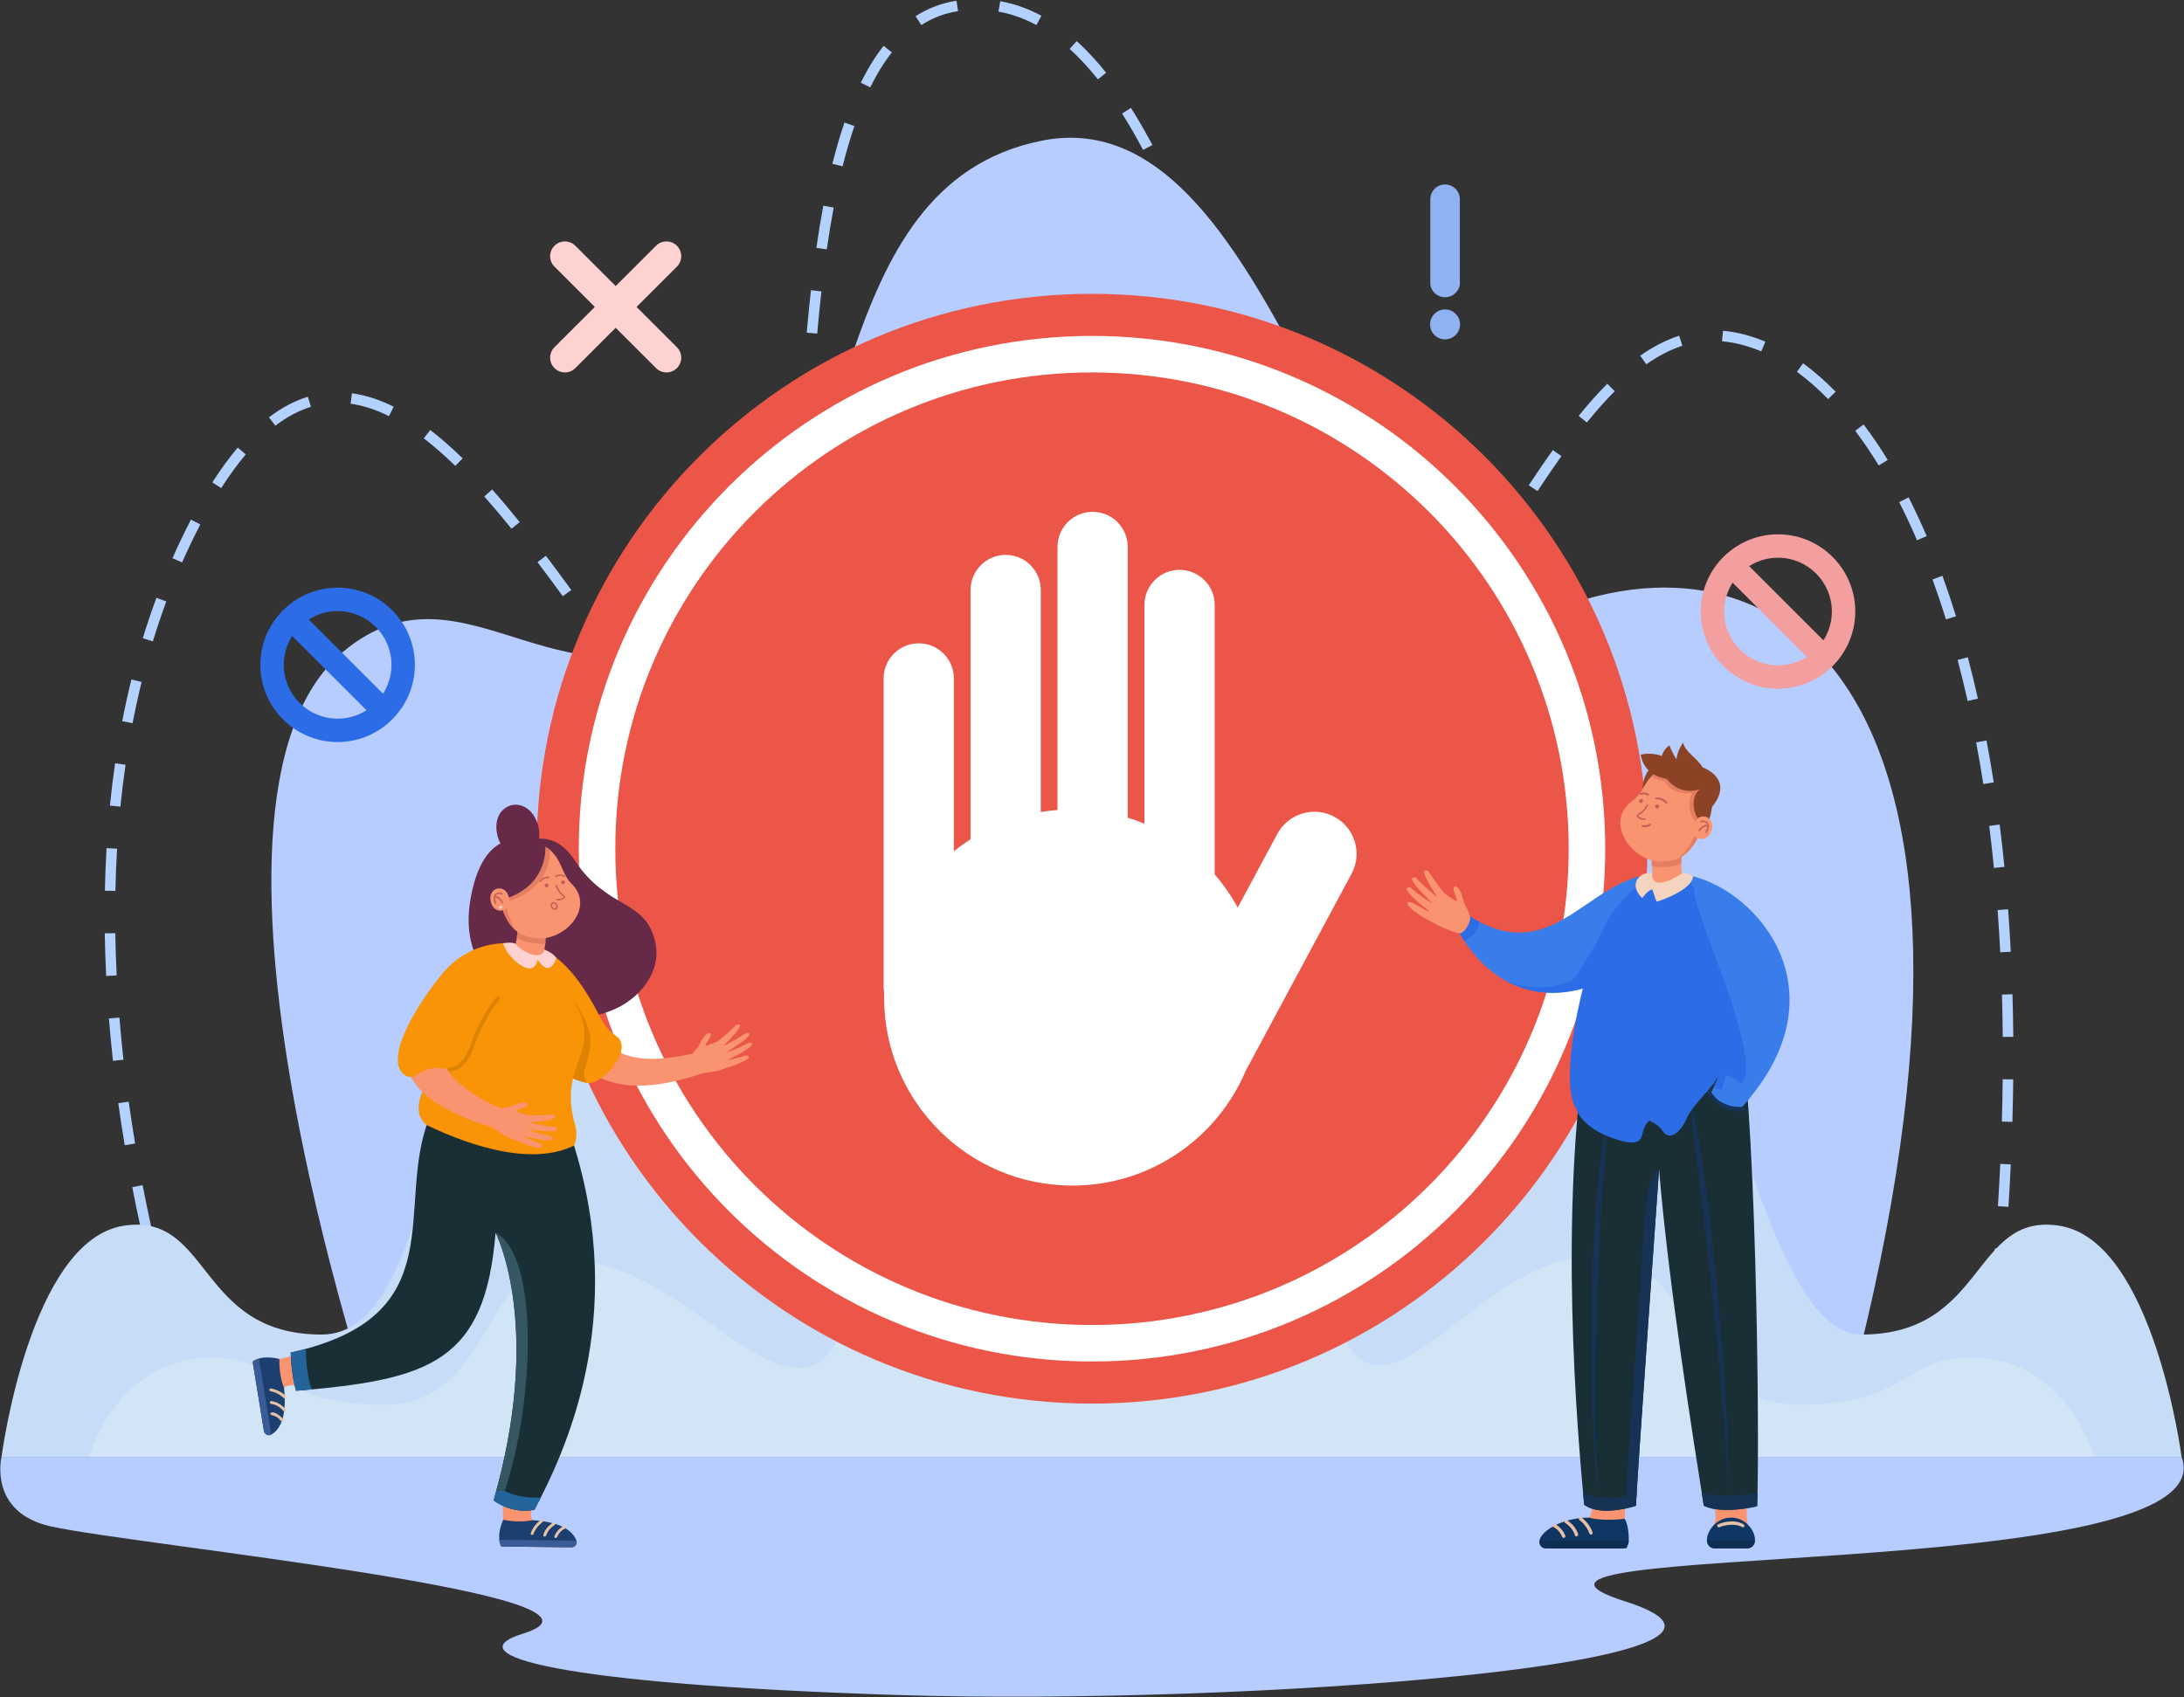 <svg width="584" height="454" viewBox="0 0 584 454" fill="none" xmlns="http://www.w3.org/2000/svg">
<rect x="0" y="0" width="584" height="454" fill="#333333" stroke="none"/>
<g clip-path="url(#clip0_686_563)">
<path d="M49.587 372.633C48.435 369.102 47.296 365.44 46.201 361.754L48.901 360.95C49.99 364.612 51.122 368.248 52.267 371.757L49.587 372.633ZM532.797 368.073L530 367.728C530.463 363.966 530.906 360.179 531.309 356.47L534.112 356.778C533.706 360.5 533.263 364.299 532.797 368.073ZM43.088 350.796C42.102 347.155 41.145 343.443 40.246 339.767L42.983 339.096C43.877 342.75 44.829 346.439 45.808 350.061L43.088 350.796ZM535.266 345.463L532.461 345.198C532.817 341.421 533.148 337.624 533.441 333.91L536.25 334.133C535.955 337.862 535.624 341.674 535.266 345.463ZM37.672 328.672C36.858 324.96 36.081 321.206 35.37 317.517L38.135 316.982C38.844 320.648 39.615 324.38 40.424 328.066L37.672 328.672ZM537.059 322.788L534.247 322.61C534.485 318.839 534.695 315.032 534.868 311.3L537.683 311.431C537.51 315.18 537.3 319.001 537.059 322.788ZM33.349 306.307C32.723 302.551 32.142 298.762 31.626 295.048L34.416 294.66C34.929 298.349 35.508 302.113 36.129 305.844L33.349 306.307ZM538.114 300.063L535.296 299.98C535.406 296.191 535.482 292.382 535.522 288.658L538.339 288.686C538.301 292.427 538.224 296.256 538.114 300.063ZM30.211 283.74C29.791 279.946 29.425 276.129 29.125 272.398L31.932 272.17C32.232 275.874 32.596 279.663 33.011 283.43L30.211 283.74ZM535.534 277.333C535.502 273.541 535.429 269.732 535.321 266.013L538.139 265.93C538.246 269.67 538.319 273.496 538.354 277.308L535.534 277.333ZM28.383 261.023C28.198 257.206 28.073 253.374 28.015 249.633L30.832 249.59C30.89 253.299 31.013 257.101 31.198 260.885L28.383 261.023ZM534.866 254.703C534.673 250.916 534.435 247.115 534.159 243.408L536.969 243.198C537.247 246.927 537.485 250.751 537.68 254.558L534.866 254.703ZM30.86 238.29L28.043 238.232C28.12 234.403 28.271 230.572 28.491 226.837L31.306 227.003C31.088 230.702 30.938 234.498 30.86 238.29ZM533.18 232.138C532.805 228.352 532.379 224.567 531.913 220.896L534.71 220.543C535.176 224.24 535.607 228.046 535.985 231.858L533.18 232.138ZM32.197 215.748L29.395 215.467C29.776 211.653 30.244 207.844 30.78 204.14L33.57 204.545C33.039 208.207 32.575 211.976 32.197 215.748ZM530.335 209.699C529.749 205.937 529.106 202.188 528.422 198.556L531.192 198.036C531.88 201.695 532.529 205.474 533.12 209.266L530.335 209.699ZM197.062 209.301C193.148 208.682 190.316 206.898 186.391 203.82L188.172 201.635C191.61 204.325 194.092 205.939 197.363 206.495L197.062 209.301ZM206.839 202.593L204.33 201.312C205.619 198.784 206.759 195.275 207.718 190.885L210.473 191.488C209.446 196.179 208.259 199.813 206.839 202.593ZM178.12 195.733C175.876 193.233 173.477 190.355 170.787 186.933L173.001 185.189C175.653 188.563 178.014 191.393 180.218 193.851L178.12 195.733ZM35.45 193.421L32.683 192.883C33.412 189.118 34.238 185.367 35.137 181.73L37.874 182.406C36.986 185.997 36.169 189.704 35.45 193.421ZM526.143 187.489C525.307 183.765 524.408 180.073 523.466 176.515L526.191 175.794C527.142 179.385 528.049 183.112 528.893 186.871L526.143 187.489ZM212.366 180.141L209.571 179.781C210.004 176.414 210.392 172.73 210.756 168.513L213.563 168.756C213.195 173.013 212.804 176.735 212.366 180.141ZM163.883 177.848C161.591 174.753 159.217 171.481 157.169 168.658L159.45 167.002C161.494 169.82 163.865 173.086 166.147 176.172L163.883 177.848ZM370.191 177.616C367.997 177.616 365.844 176.96 363.793 175.666L365.295 173.281C368.378 175.228 371.411 175.233 374.684 173.679L375.896 176.224C373.96 177.148 372.042 177.616 370.191 177.616ZM40.872 171.542L38.178 170.716C39.297 167.052 40.524 163.41 41.829 159.886L44.471 160.865C43.186 164.336 41.977 167.93 40.872 171.542ZM385.112 168.854L383.041 166.939C385.177 164.624 387.468 161.768 390.043 158.209L392.326 159.861C389.684 163.513 387.323 166.453 385.112 168.854ZM355.779 166.914C353.956 164.098 352.148 160.785 350.254 156.78L352.801 155.574C354.642 159.463 356.39 162.672 358.145 165.38L355.779 166.914ZM520.353 165.665C519.216 162.014 518.007 158.417 516.752 154.978L519.399 154.01C520.669 157.494 521.893 161.133 523.043 164.829L520.353 165.665ZM150.492 159.463C147.913 155.939 145.764 153.044 143.728 150.356L145.977 148.654C148.021 151.354 150.177 154.26 152.766 157.799L150.492 159.463ZM214.412 157.368L211.6 157.186C211.815 153.882 212.03 150.17 212.266 145.836L215.078 145.986C214.845 150.331 214.627 154.055 214.412 157.368ZM48.696 150.428L46.116 149.29C47.664 145.781 49.313 142.343 51.065 138.976L53.561 140.277C51.838 143.592 50.217 146.976 48.696 150.428ZM398.78 150.426L396.426 148.877C398.429 145.831 400.498 142.602 402.592 139.344L404.961 140.868C402.862 144.136 400.791 147.367 398.78 150.426ZM345.719 146.256C344.442 143.053 343.122 139.559 341.687 135.572L344.337 134.616C345.764 138.573 347.071 142.039 348.336 145.213L345.719 146.256ZM512.61 144.497C511.095 140.965 509.492 137.537 507.847 134.303L510.356 133.024C512.031 136.313 513.659 139.799 515.199 143.386L512.61 144.497ZM136.774 141.418C134.217 138.242 131.835 135.417 129.496 132.779L131.605 130.907C133.974 133.58 136.383 136.44 138.968 139.649L136.774 141.418ZM215.666 134.611L212.852 134.471C213.042 130.704 213.23 126.935 213.433 123.098L216.245 123.246C216.045 127.08 215.857 130.847 215.666 134.611ZM411.141 131.342L408.79 129.788C411.144 126.224 413.25 123.141 415.228 120.363L417.522 121.997C415.564 124.75 413.478 127.806 411.141 131.342ZM59.154 130.546L56.777 129.03C58.991 125.561 61.275 122.425 63.563 119.714L65.717 121.534C63.508 124.149 61.3 127.183 59.154 130.546ZM337.926 124.81C336.634 121.021 335.364 117.232 334.295 114.021L336.969 113.13C338.036 116.333 339.303 120.12 340.593 123.902L337.926 124.81ZM121.751 124.612C118.868 121.807 116.038 119.327 113.331 117.244L115.052 115.009C117.841 117.159 120.756 119.709 123.714 122.59L121.751 124.612ZM502.377 124.492C500.359 121.196 498.24 118.078 496.084 115.225L498.333 113.525C500.544 116.451 502.713 119.644 504.779 123.021L502.377 124.492ZM73.623 113.86L71.913 111.621C75.279 109.05 78.782 107.198 82.323 106.114L83.15 108.81C79.927 109.796 76.721 111.495 73.623 113.86ZM424.324 113L422.135 111.223C424.777 107.961 427.281 105.153 429.791 102.641L431.784 104.633C429.345 107.076 426.903 109.814 424.324 113ZM216.881 111.891L214.066 111.723C214.312 107.624 214.555 103.902 214.807 100.346L217.62 100.546C217.364 104.092 217.124 107.804 216.881 111.891ZM104.02 111.3C100.502 109.548 97.043 108.432 93.74 107.979L94.121 105.186C97.732 105.679 101.483 106.888 105.275 108.775L104.02 111.3ZM488.837 106.743C486.125 103.962 483.315 101.507 480.49 99.447L482.148 97.167C485.103 99.322 488.03 101.88 490.855 104.773L488.837 106.743ZM330.703 103.231C329.301 99.037 328.147 95.615 327.067 92.467L329.732 91.553C330.814 94.709 331.971 98.136 333.376 102.338L330.703 103.231ZM440.216 97.437L438.601 95.127C442.067 92.7 445.568 90.903 449.006 89.787L449.875 92.469C446.702 93.498 443.454 95.17 440.216 97.437ZM470.964 93.984C467.473 92.51 463.942 91.599 460.463 91.273L460.726 88.465C464.49 88.818 468.302 89.799 472.058 91.386L470.964 93.984ZM218.521 89.226L215.714 88.976C216.065 85.021 216.448 81.2 216.848 77.621L219.648 77.936C219.25 81.492 218.869 85.291 218.521 89.226ZM323.318 81.743C321.958 77.938 320.674 74.462 319.397 71.113L322.029 70.107C323.313 73.476 324.603 76.97 325.973 80.792L323.318 81.743ZM221.083 66.694L218.293 66.291C218.862 62.341 219.491 58.547 220.154 55.006L222.924 55.529C222.265 59.028 221.647 62.784 221.083 66.694ZM315.207 60.587C313.694 56.943 312.167 53.456 310.672 50.223L313.229 49.039C314.741 52.305 316.281 55.827 317.811 59.506L315.207 60.587ZM225.315 44.494L222.581 43.808C223.565 39.871 224.647 36.165 225.801 32.786L228.468 33.7C227.339 37.001 226.28 40.632 225.315 44.494ZM305.666 40.104C303.812 36.61 301.919 33.332 300.038 30.358L302.418 28.852C304.338 31.885 306.267 35.226 308.155 38.78L305.666 40.104ZM232.701 23.371L230.174 22.122C232.024 18.37 234.075 15.054 236.272 12.264L238.486 14.008C236.409 16.646 234.464 19.794 232.701 23.371ZM293.58 21.216C291.116 18.128 288.576 15.389 286.024 13.085L287.915 10.992C290.577 13.402 293.224 16.25 295.781 19.456L293.58 21.216ZM246.349 6.702L244.829 4.327C248.167 2.19 251.846 0.798 255.763 0.195L256.191 2.983C252.665 3.526 249.354 4.778 246.349 6.702ZM277.137 6.7C273.854 4.931 270.435 3.719 266.972 3.101L267.468 0.325C271.224 0.996 274.925 2.305 278.474 4.217L277.137 6.7Z" fill="#B3D2FF"/>
<path d="M103.287 388.549C103.287 388.549 42.518 215.173 91.907 174.19C124.919 146.798 152.05 196.517 193.814 164.572C230.996 136.133 219.175 49.605 278.477 37.645C345.148 24.2 359.829 185.583 414.545 163.523C480.938 136.759 546.982 191.094 489.909 388.902L103.287 388.549Z" fill="#B7CDFF"/>
<path d="M550.655 327.832C527.273 324.21 531.087 356.941 497.755 356.941C467.278 356.941 457.528 232.294 435.355 267.926C321.678 450.592 387.689 190.243 297.284 186.934C256.404 185.44 229.165 231 219.12 311.664C204.558 384.589 170.79 256.043 136.04 267.996C113.953 275.592 116.482 356.941 86.007 356.941C52.673 356.941 56.489 324.21 33.104 327.832C7.929 331.734 0.408 389.667 0.408 389.667H583.354C583.354 389.667 575.834 331.734 550.655 327.832Z" fill="#C6DCF7"/>
<path d="M529.947 363.264C508.435 361.717 511.944 375.692 481.279 375.692C453.243 375.692 454.012 344.37 435.25 337.713C400.698 325.452 372.215 387.5 358.819 356.359C333.378 273.733 259.174 232.294 224.942 356.359C211.547 387.5 180.221 331.934 148.509 337.713C128.991 341.269 130.518 375.692 102.48 375.692C71.815 375.692 75.326 361.717 53.814 363.264C30.65 364.928 23.733 389.668 23.733 389.668H560.029C560.029 389.668 553.109 364.928 529.947 363.264Z" fill="#D2E5F7"/>
<path d="M0.408 389.668C0.408 389.668 -3.248 404.549 13.696 408.276C36.87 413.374 172.906 426.764 139.857 436.94C121.202 442.684 149.381 450.485 240.246 453.358C331.114 456.229 487.031 444.976 434.599 428.323C382.167 411.672 596.366 424.304 583.354 389.668H0.408Z" fill="#B7CDFF"/>
<path d="M440.504 226.999C440.504 308.965 374.015 375.413 292 375.413C209.984 375.413 143.496 308.965 143.496 226.999C143.496 145.034 209.984 78.586 292 78.586C374.015 78.586 440.504 145.034 440.504 226.999Z" fill="#EB5648"/>
<path d="M429.235 226.999C429.235 302.745 367.792 364.15 292 364.15C216.208 364.15 154.765 302.745 154.765 226.999C154.765 151.253 216.208 89.848 292 89.848C367.792 89.848 429.235 151.253 429.235 226.999Z" fill="white"/>
<path d="M419.468 227C419.468 297.355 362.398 354.39 292 354.39C221.602 354.39 164.532 297.355 164.532 227C164.532 156.645 221.602 99.609 292 99.609C362.398 99.609 419.468 156.645 419.468 227Z" fill="#EB5648"/>
<path d="M356.806 218.451C351.321 215.51 344.49 217.567 341.547 223.048L330.964 242.748C329.228 239.567 327.16 236.593 324.806 233.875V161.801C324.806 156.618 320.601 152.416 315.415 152.416C310.226 152.416 306.024 156.618 306.024 161.801V220.313C304.566 219.707 303.077 219.171 301.556 218.704V146.284C301.556 141.101 297.351 136.898 292.165 136.898C286.979 136.898 282.774 141.101 282.774 146.284V216.641C281.266 216.76 279.778 216.943 278.309 217.192V157.796C278.309 152.613 274.104 148.411 268.918 148.411C263.731 148.411 259.527 152.613 259.527 157.796V224.465C257.976 225.464 256.487 226.543 255.061 227.701V181.448C255.061 176.264 250.857 172.062 245.67 172.062C240.484 172.062 236.279 176.264 236.279 181.448V263.788C236.281 264.345 236.329 264.889 236.422 265.42C236.41 265.875 236.405 266.333 236.405 266.791C236.405 294.575 258.941 317.097 286.741 317.097C307.609 317.097 325.515 304.403 333.143 286.318L361.404 233.7C364.349 228.222 362.29 221.394 356.806 218.451Z" fill="white"/>
<path d="M390.358 53.28V76.198C390.03 78.078 388.387 79.507 386.412 79.507C384.436 79.507 382.793 78.078 382.465 76.198V53.28C382.465 51.1 384.23 49.336 386.412 49.336C388.593 49.336 390.358 51.1 390.358 53.28Z" fill="#8FB3F2"/>
<path d="M390.419 86.766C390.419 88.979 388.625 90.77 386.412 90.77C384.198 90.77 382.405 88.979 382.405 86.766C382.405 84.556 384.198 82.762 386.412 82.762C388.625 82.762 390.419 84.556 390.419 86.766Z" fill="#8FB3F2"/>
<path fill-rule="evenodd" clip-rule="evenodd" d="M104.89 192.425C104.809 192.505 104.726 192.579 104.639 192.647C100.918 196.249 95.854 198.471 90.279 198.471C78.888 198.471 69.619 189.209 69.619 177.824C69.619 172.252 71.843 167.192 75.447 163.473C75.515 163.386 75.589 163.303 75.669 163.222C75.75 163.142 75.833 163.068 75.92 163C79.641 159.398 84.705 157.176 90.279 157.176C101.672 157.176 110.94 166.438 110.94 177.824C110.94 183.395 108.716 188.455 105.112 192.174C105.044 192.261 104.97 192.345 104.89 192.425ZM90.279 163.433C87.44 163.433 84.793 164.261 82.561 165.685L102.425 185.537C103.85 183.307 104.679 180.662 104.679 177.824C104.679 169.887 98.221 163.433 90.279 163.433ZM90.279 192.214C93.119 192.214 95.766 191.386 97.998 189.962L78.134 170.11C76.709 172.34 75.88 174.985 75.88 177.824C75.88 185.76 82.338 192.214 90.279 192.214Z" fill="#2C6DE7"/>
<path fill-rule="evenodd" clip-rule="evenodd" d="M490.049 178.159C489.969 178.239 489.886 178.314 489.799 178.384C486.077 181.983 481.014 184.206 475.439 184.206C464.047 184.206 454.779 174.943 454.779 163.558C454.779 157.987 457.003 152.926 460.604 149.207C460.674 149.12 460.749 149.037 460.829 148.957C460.909 148.877 460.993 148.802 461.08 148.732C464.801 145.133 469.865 142.91 475.439 142.91C486.831 142.91 496.1 152.173 496.1 163.558C496.1 169.129 493.876 174.19 490.275 177.909C490.204 177.995 490.129 178.079 490.049 178.159ZM475.439 149.167C472.599 149.167 469.952 149.995 467.721 151.42L487.585 171.271C489.01 169.041 489.839 166.396 489.839 163.558C489.839 155.622 483.38 149.167 475.439 149.167ZM475.439 177.949C478.279 177.949 480.926 177.12 483.157 175.696L463.293 155.844C461.868 158.074 461.04 160.72 461.04 163.558C461.04 171.494 467.498 177.949 475.439 177.949Z" fill="#F49F9F"/>
<path d="M170.217 82.091L181.005 71.309C182.545 69.77 182.545 67.272 181.005 65.731C179.462 64.189 176.963 64.191 175.423 65.731L164.632 76.512L153.844 65.731C152.303 64.189 149.804 64.189 148.261 65.731C146.719 67.272 146.719 69.77 148.261 71.309L159.05 82.091L148.261 92.873C146.719 94.415 146.719 96.912 148.261 98.454C149.033 99.225 150.042 99.608 151.054 99.608C152.063 99.608 153.075 99.222 153.844 98.454L164.632 87.672L175.423 98.454C176.192 99.222 177.204 99.608 178.213 99.608C179.224 99.608 180.234 99.222 181.005 98.454C182.545 96.912 182.545 94.415 181.005 92.873L170.217 82.091Z" fill="#FFD2D2"/>
<path d="M436.385 257.254C426.132 266.117 410.836 268.922 399.484 260.29V260.278C396.106 257.807 392.692 253.836 390.321 249.679L393.108 245.164C415.238 258.806 423.998 235.525 441.994 233.711L438.393 238.967C438.393 238.967 436.698 256.891 436.385 257.254Z" fill="#397DEA"/>
<path d="M456.762 412.691L457.1 412.514C457.1 412.751 457.393 413.572 457.629 413.572L467.616 413.778C467.851 413.778 467.996 413.332 467.996 413.097L468.848 412.852C468.848 411.357 468.725 410.817 468.064 409.661C465.637 406.434 468.535 392.014 468.452 388.247C469.051 387.216 457.937 388.024 457.781 387.781C457.531 387.781 457.336 387.994 457.356 388.242L458.663 404.72C459.249 407.851 456.847 409.741 456.762 412.691Z" fill="#F99370"/>
<path d="M413.478 414.128H433.367C435.105 414.058 435.09 412.288 434.772 410.914C433.675 405.969 435.611 394.609 435.969 389.523C436.067 388.59 435.336 387.781 434.396 387.781H425.619C424.667 387.781 423.931 388.615 424.051 389.558L425.646 402.28C426.513 407.806 419.917 408.859 416.158 409.47C413.681 409.65 409.541 413.027 413.478 414.128Z" fill="#F99370"/>
<path d="M435.528 412.067C435.473 413.041 434.99 414.152 433.86 414.129H413.23C408.364 412.325 415.356 405.873 424.882 405.91C428.754 406.974 434.446 406.216 434.446 406.216C434.446 406.216 435.626 407.965 435.528 412.067Z" fill="#103663"/>
<path d="M467.268 414.13H458.448C454.15 413.542 457.215 405.956 462.855 405.899C468.525 405.841 471.56 413.552 467.268 414.13Z" fill="#103663"/>
<path d="M418.148 411.339C418.451 411.344 418.674 411.016 418.554 410.736C417.612 408.416 415.857 407.702 415.782 407.672C415.258 407.457 414.928 408.283 415.459 408.486C415.529 408.516 416.951 409.116 417.743 411.063C417.81 411.234 417.975 411.339 418.148 411.339Z" fill="#E8C0A6"/>
<path d="M421.554 410.93C421.845 410.932 422.065 410.637 421.972 410.361C421.204 407.443 417.42 405.256 418.441 407.298C418.476 407.318 420.442 408.377 421.136 410.619C421.194 410.807 421.369 410.93 421.554 410.93Z" fill="#E8C0A6"/>
<path d="M425.431 410.452C425.727 410.457 425.95 410.149 425.847 409.871C424.94 406.968 421.502 404.372 422.288 406.515C422.308 406.527 424.199 407.806 425.018 410.159C425.081 410.339 425.251 410.452 425.431 410.452Z" fill="#E8C0A6"/>
<path d="M466.018 408.517C466.446 408.532 466.627 407.908 466.241 407.701C463.283 405.971 459.592 407.608 459.437 407.678C458.918 407.906 459.282 408.719 459.797 408.477C459.832 408.366 463.554 407.032 466.018 408.517Z" fill="#E8C0A6"/>
<path d="M411.785 412.066H435.528C435.441 412.79 435.24 413.493 434.877 414.129H413.23C412.163 414.129 411.407 413.063 411.785 412.066Z" fill="#0F2E54"/>
<path d="M467.268 414.129H458.447C457.326 414.129 456.424 413.185 456.494 412.066H469.221C469.291 413.185 468.387 414.129 467.268 414.129Z" fill="#0F2E54"/>
<path d="M439.23 211.03C439.23 211.03 439.127 204.585 444.954 203.441L448.007 206.61L439.23 211.03Z" fill="#8C4225"/>
<path d="M469.842 402.883C469.842 402.883 460.438 405.168 455.593 402.713C453.071 386.911 446.071 342.902 443.632 312.747C443.539 314.503 438.416 385.422 437.441 402.713C434.096 403.832 427.369 405.183 423.605 402.473C421.915 384.268 416.486 324.334 424.665 275.383C424.665 275.383 447.075 277.876 464.578 272.59C469.396 288.117 470.673 384.25 469.842 402.883Z" fill="#1A2E35"/>
<path d="M427.224 400.958C424.925 348.641 430.199 303.644 429.408 303.105C428.026 303.218 422.724 348.616 427.224 400.958Z" fill="#163356"/>
<path d="M462.442 400.961C461.53 347.2 453.536 296.279 452.329 296.086C451.425 296.762 459.281 347.097 462.442 400.961Z" fill="#163356"/>
<path d="M441.832 233.533C441.341 229.271 442.009 223.122 442.603 220.591C443.677 215.601 451.593 217.533 450.279 222.438C450.023 222.278 449.207 231.321 449.77 233.831C457.2 236.058 434.852 243.384 441.832 233.533Z" fill="#F99370"/>
<path d="M450.353 222.026C450.335 222.164 450.31 222.302 450.278 222.438C450.093 222.316 449.58 227.306 449.575 230.925C446.169 232.475 442.372 231.794 441.679 231.651C441.603 227.064 442.027 222.884 442.7 220.261C444.08 215.819 451.06 217.438 450.353 222.026Z" fill="#E57D61"/>
<path d="M455.635 220.164C454.506 223.575 452.69 227.329 449.55 229.201H449.547C448.273 229.952 446.828 230.32 445.333 230.373C436.951 231.504 428.692 220.096 436.234 214.42C437.479 213.534 438.569 212.248 439.23 211.031C445.951 198.077 459.737 208.243 455.635 220.164Z" fill="#F99370"/>
<path d="M427.284 251.559L423.833 264.215C416.44 266.485 408.557 265.972 401.605 261.707C409.248 266.022 419.754 263.587 421.411 261.054C423.154 258.371 427.046 251.947 427.284 251.559Z" fill="#2C6DE7"/>
<path d="M467.841 293.722C467.04 294.694 466.187 295.67 465.282 296.65C465.282 296.65 460.879 297.476 457.431 292.891C471.492 263.098 444.343 260.317 449.77 233.828C467.909 235.97 493.144 263.025 467.841 293.722Z" fill="#397DEA"/>
<path d="M442.616 215.859C442.393 215.198 443.434 214.865 443.637 215.531C443.86 216.189 442.818 216.525 442.616 215.859Z" fill="#C16256"/>
<path d="M438.278 214.396C438.055 213.735 439.099 213.4 439.302 214.065C439.525 214.726 438.483 215.062 438.278 214.396Z" fill="#C16256"/>
<path d="M455.635 220.163C454.506 223.575 452.69 227.329 449.55 229.201H449.547C449.287 229.354 449.018 229.492 448.741 229.614C451.183 227.862 453.124 223.58 453.124 223.58L453.239 219.708C450.394 215.721 452.48 212.085 452.48 212.085C446.54 212.765 445.187 208.954 445.187 208.954C443.354 208.896 441.609 207.63 441.609 207.63C449.78 199.446 459.176 211.194 455.635 220.163Z" fill="#E57D61"/>
<path d="M439.57 219.302C439.921 219.41 440.219 218.922 439.763 218.882C439.049 219.015 437.489 218.281 438.351 217.926C439.585 217.505 441.513 214.68 440.387 215.185C440.374 215.205 439.305 217.163 438.218 217.543C436.725 218.281 438.538 219.302 439.57 219.302Z" fill="#C16256"/>
<path d="M467.841 293.724C467.04 294.696 466.187 295.672 465.282 296.652C465.282 296.652 460.799 297.278 457.351 292.692C457.856 291.464 458.417 290.665 458.848 289.441C458.848 289.441 461.513 292.422 467.841 293.724Z" fill="#397DEA"/>
<path d="M465.6 297.237C466.549 297.522 467.548 296.399 466.258 296.073C459.279 296.376 457.421 291.774 457.343 291.576C454.318 289.874 458.037 297.655 465.6 297.237Z" fill="#163356"/>
<path d="M421.407 296.424C421.407 296.424 422.774 302.293 433.73 305.186C436.868 306.017 438.681 305.607 439.14 303.432C439.373 302.341 439.969 300.441 441.065 299.735C441.065 299.735 443.517 300.794 444.441 302.296C446.47 305.587 449.525 302.596 451.01 299.152C452.851 294.892 458.751 290.543 459.77 286.969L421.407 296.424Z" fill="#2C6DE7"/>
<path d="M466.048 289.17C465.69 289.801 465.477 289.701 465.111 289.336C455.272 281.99 451.748 298.04 441.143 298.328C430.349 299.394 424.344 300.005 421.404 296.423C416.27 288.475 424.437 252.93 431.038 244.323C433.933 239.849 439.064 235.862 441.826 233.539C441.769 233.772 440.299 239.884 449.77 233.829C450.246 234.032 453.249 236.958 453.061 238.525C453.542 245.722 470.626 281.086 466.048 289.17Z" fill="#2C6DE7"/>
<path d="M438.716 201.848C438.716 201.848 441.494 201.082 444.341 202.201C444.666 201.122 445.33 200.126 446.412 199.338C446.875 200.649 447.534 201.908 448.285 203.082C448.543 200.617 450.063 198.617 450.063 198.617C450.471 200.977 453.737 202.677 455.277 205.234C455.277 205.234 463.987 208.218 457.769 215.861C457.513 218.689 456.131 221.55 456.131 221.55C451.561 217.378 452.545 212.362 454.624 211.058C450.897 212.377 447.576 210.813 445.703 208.34C442.931 207.882 439.545 206.373 438.716 201.848Z" fill="#8C4225"/>
<path d="M460.351 291.429L458.192 290.981C466.819 271.572 456.674 263.368 451.308 252.434C463.751 266.824 465.635 274.716 460.351 291.429Z" fill="#2C6DE7"/>
<path d="M457.576 222.292C456.146 226.124 451.328 224.269 452.843 220.47C454.271 216.638 459.089 218.493 457.576 222.292Z" fill="#F99370"/>
<path d="M456.211 222.911C457.093 221.99 457.093 220.444 456.689 220.013C455.958 219.262 454.571 219.35 454.568 219.788C454.756 220.226 455.698 219.508 456.371 220.263C457.098 220.836 455.645 222.678 456.211 222.911Z" fill="#C16256"/>
<path d="M454.383 222.329C454.694 222.306 455.199 220.9 456.735 220.992C456.845 221.005 456.945 220.92 456.955 220.807C455.953 219.796 453.476 222.349 454.383 222.329Z" fill="#C16256"/>
<path d="M452.683 234.348C452.735 237.959 443.465 241.145 442.941 241.15L441.829 237.864C440.402 238.217 439.147 240.212 439.147 240.212C435.035 236.298 438.902 232.886 441.829 233.532C441.829 233.532 441.828 233.534 441.827 233.537C441.769 233.77 441.123 239.128 449.735 233.642C450.845 233.129 452.683 234.348 452.683 234.348Z" fill="#F4D4BE"/>
<path d="M437.442 402.713C437.449 402.7 436.227 403.163 434.539 403.486C434.539 403.486 439.265 333.109 439.968 323.718C440.672 314.325 443.632 312.746 443.632 312.746C443.632 312.746 437.364 401.193 437.442 402.713Z" fill="#163356"/>
<path d="M437.627 399.301C437.502 401.331 437.432 402.544 437.442 402.712C434.096 403.831 427.369 405.182 423.605 402.472C423.605 402.472 423.51 401.356 423.315 399.301C423.315 399.301 429.884 402.332 437.627 399.301Z" fill="#163356"/>
<path d="M469.842 402.884C469.842 402.884 460.438 405.169 455.592 402.713C455.592 402.713 455.392 401.492 455.044 399.302C455.044 399.302 461.67 401.064 469.959 399.207C469.995 401.342 469.812 402.708 469.842 402.884Z" fill="#163356"/>
<path d="M395.555 246.553C395.542 249.439 391.616 251.761 391.616 251.761C391.175 251.098 390.737 250.395 390.321 249.679L393.108 245.164C393.95 245.63 394.763 246.165 395.555 246.553Z" fill="#2C6DE7"/>
<path d="M389.016 237.045C387.937 237.738 389.707 239.87 389.572 241.032C387.784 240.218 386.216 238.879 386.204 238.882C384.671 236.992 383.241 235.025 381.904 232.99C378.598 231.479 383.84 238.954 384.233 239.875C384.225 239.884 384.216 239.892 384.208 239.9C382.224 238.299 380.324 236.587 378.581 234.725C374.864 233.951 382.357 240.784 383.038 241.597C383.037 241.602 383.034 241.607 383.031 241.612C380.912 240.423 378.934 238.974 377.138 237.332C373.327 236.884 381.468 243.239 382.372 243.81C382.371 243.82 382.369 243.829 382.367 243.837C380.754 243.624 377.434 240.641 376.369 241.362C375.358 242.999 386.261 248.865 390.08 249.603C391.455 249.981 393.439 246.525 393.103 245.169C392.788 243.895 391.909 242.335 391.606 241.765C391.13 240.436 390.599 237.15 389.016 237.045Z" fill="#F99370"/>
<path d="M399.472 260.254C399.585 260.341 399.698 260.433 399.81 260.532C399.697 260.444 399.597 260.367 399.484 260.291V260.279C399.472 260.266 399.472 260.254 399.472 260.254Z" fill="#395B96"/>
<path d="M445.721 214.996C445.751 214.986 445.779 214.97 445.806 214.949C445.919 214.861 445.936 214.698 445.846 214.586C445.801 214.531 444.709 213.194 442.879 213.264C442.736 213.269 442.623 213.39 442.628 213.532C442.636 213.675 442.756 213.787 442.899 213.78C444.461 213.722 445.433 214.899 445.443 214.911C445.511 214.996 445.623 215.026 445.721 214.996Z" fill="#C16256"/>
<path d="M438.689 212.636C438.734 212.639 438.779 212.63 438.824 212.608C439.648 212.203 440.564 212.764 440.574 212.769C440.694 212.844 440.855 212.806 440.93 212.686C441.007 212.566 440.97 212.406 440.85 212.331C440.802 212.301 439.68 211.607 438.593 212.145C438.466 212.21 438.413 212.366 438.478 212.493C438.518 212.576 438.601 212.628 438.689 212.636Z" fill="#C16256"/>
<path d="M441.138 220.285C441.093 220.294 441.051 220.314 441.013 220.348C440.332 220.961 439.295 220.668 439.285 220.663C439.149 220.623 439.004 220.701 438.964 220.838C438.924 220.976 439.002 221.119 439.137 221.161C439.192 221.176 440.457 221.542 441.361 220.733C441.466 220.638 441.476 220.473 441.378 220.368C441.316 220.298 441.226 220.27 441.138 220.285Z" fill="#C16256"/>
<path d="M125.683 241.298C128.981 219.998 141.282 225.016 141.282 225.016C141.282 225.016 148.046 221.502 153.641 230.056C162.511 243.616 172.883 240.227 175.315 252.446C177.697 264.416 161.399 278.021 141.986 269.177C141.986 269.177 122.362 262.742 125.683 241.298Z" fill="#662948"/>
<path d="M189.885 276.289C190.721 277.003 188.728 278.69 188.625 279.688C190.353 279.318 191.988 278.444 192.001 278.449C193.711 277.083 195.347 275.629 196.917 274.1C200.15 273.301 194.037 279.03 193.538 279.701C193.545 279.709 193.551 279.718 193.556 279.728C195.61 278.705 197.61 277.566 199.501 276.267C203 276.182 194.956 280.932 194.257 281.445C194.257 281.45 194.258 281.455 194.26 281.46C196.353 280.824 198.369 279.931 200.265 278.837C203.799 279.065 195.254 283.255 194.415 283.52C194.413 283.528 194.412 283.537 194.412 283.545C196.13 283.285 197.813 282.804 199.459 282.244C202.719 282.927 194.811 285.502 194.017 285.66C193.523 286.045 190.431 286.919 186.521 287.124C185.242 287.189 184.165 283.77 184.723 282.641C185.247 281.583 186.321 280.384 186.697 279.939C187.288 278.955 188.603 275.962 189.885 276.289Z" fill="#F99370"/>
<path d="M139.809 266.159C142.997 268.512 144.693 272.09 147.167 275.392C150.074 279.489 153.395 283.861 157.657 286.757C166.71 292.623 178.002 290.301 187.529 287.185C190.982 286.118 189.424 280.695 185.931 281.639C177.782 283.481 166.863 285.142 161.093 277.737C155.529 271.31 153.808 262.285 147.558 256.273C140.761 250.036 132.106 261.036 139.809 266.159Z" fill="#F99370"/>
<path d="M143.894 277.495C144.92 280.348 146.305 282.583 147.84 284.317C150.753 287.609 154.211 289.1 156.811 289.601C156.899 289.619 156.986 289.636 157.071 289.651C161.033 290.337 169.498 280.578 164.912 277.23C160.332 273.886 161.126 271.859 155.659 263.805C150.194 255.751 145.587 254.297 145.587 254.297C145.649 260.521 140.853 269.038 143.894 277.495Z" fill="#F89406"/>
<path d="M70.553 382.585L67.565 364.204C68.49 363.731 73.085 363.917 74.693 363.474C75.722 363.376 88.641 359.78 89.986 359.449L91.702 370.003L77.835 370.504C76.193 370.564 74.825 371.783 74.57 373.407C73.826 377.006 75.083 380.773 72.769 383.378C71.975 384.076 70.721 383.628 70.553 382.585Z" fill="#F99370"/>
<path d="M69.243 363.358C68.635 363.533 68.059 363.801 67.565 364.201L70.576 382.734C70.723 383.635 71.718 384.143 72.519 383.705C74.392 382.679 76.881 379.768 75.942 371.154C75.942 371.154 74.603 368.388 74.693 363.47C74.693 363.47 71.713 362.642 69.243 363.358Z" fill="#1D3F70"/>
<path d="M75.434 380.234C74.76 380.046 74.826 379.003 72.579 378.452C72.374 378.407 72.246 378.202 72.291 377.999C73.123 376.828 77.067 380.162 75.434 380.234Z" fill="#E8C0A6"/>
<path d="M76.017 377.481C75.902 377.481 75.787 377.429 75.712 377.329C75.702 377.311 74.517 375.767 72.489 375.481C71.998 375.421 72.106 374.651 72.594 374.728C74.945 375.059 76.268 376.798 76.323 376.873C76.513 377.111 76.32 377.489 76.017 377.481Z" fill="#E8C0A6"/>
<path d="M76.13 374.045C75.602 373.952 74.853 372.563 72.344 372.092C71.858 372.015 71.991 371.249 72.477 371.344C74.991 371.885 77.395 373.629 76.13 374.045Z" fill="#E8C0A6"/>
<path d="M72.549 383.692L69.243 363.359C68.635 363.535 68.059 363.802 67.565 364.203L70.576 382.736C70.723 383.649 71.745 384.155 72.549 383.692Z" fill="#395B96"/>
<path d="M147.84 284.317C150.753 287.608 154.211 289.1 156.811 289.6C155.175 286.264 157.444 284.81 157.862 279.344C158.303 273.618 153.292 267.656 153.292 267.656L147.84 284.317Z" fill="#DD8201"/>
<path d="M152.661 413.838L134.052 413.632C133.744 412.639 134.71 408.154 134.55 406.492C134.545 405.794 134.367 401.967 134.302 401.271L135.695 390.777L143.899 390.867L142.02 404.6C141.797 406.229 142.767 407.784 144.324 408.314C147.743 409.656 151.647 409.072 153.836 411.768C154.404 412.671 153.73 413.85 152.661 413.838Z" fill="#F99370"/>
<path d="M133.506 411.838C133.576 412.466 133.741 413.079 134.052 413.633L152.844 413.84C153.756 413.85 154.427 412.959 154.134 412.093C153.443 410.074 150.998 407.125 142.341 406.577C142.341 406.577 139.386 407.421 134.55 406.492C134.55 406.492 133.223 409.285 133.506 411.838Z" fill="#1D3F70"/>
<path d="M148.609 411.369C148.346 411.374 148.151 411.087 148.259 410.841C149.098 408.837 150.63 408.233 150.695 408.208C151.154 408.028 151.432 408.749 150.968 408.919C150.911 408.942 149.666 409.45 148.96 411.137C148.9 411.282 148.76 411.369 148.609 411.369Z" fill="#E8C0A6"/>
<path d="M145.654 410.98C145.404 410.983 145.211 410.723 145.293 410.482C145.99 407.957 149.295 406.095 148.389 407.857C148.369 407.87 146.643 408.771 146.017 410.715C145.964 410.878 145.817 410.98 145.654 410.98Z" fill="#E8C0A6"/>
<path d="M142.293 410.533C142.035 410.535 141.843 410.265 141.935 410.022C142.759 407.74 144.565 406.553 144.642 406.503C145.051 406.23 145.474 406.879 145.056 407.141C145.031 407.159 143.383 408.253 142.651 410.28C142.596 410.435 142.449 410.533 142.293 410.533Z" fill="#E8C0A6"/>
<path d="M154.124 412.061L133.506 411.836C133.576 412.464 133.741 413.077 134.052 413.63L152.844 413.838C153.768 413.848 154.444 412.93 154.124 412.061Z" fill="#395B96"/>
<path d="M77.738 361.756C77.738 361.756 77.738 366.994 79.165 371.987C114.891 369.011 129.722 364.366 132.512 329.72C132.512 329.72 144.717 353.051 133.06 397.418H133.058C132.722 398.719 132.369 399.998 131.993 401.302C131.993 401.302 136.579 405.048 142.914 403.82C150.815 388.816 168.248 352.698 153.194 305.449C144.224 295.075 126.166 294.021 114.699 299.227C105.473 322.943 121.673 352.12 77.738 361.756Z" fill="#1A2E35"/>
<path d="M77.738 361.754C77.738 361.754 77.738 366.993 79.165 371.986C79.165 371.986 80.775 371.873 83.38 371.605C81.745 367.598 81.79 360.766 81.79 360.766C80.515 361.131 79.13 361.416 77.738 361.754Z" fill="#23659B"/>
<path d="M131.993 401.302C131.993 401.302 136.579 405.049 142.914 403.82C142.914 403.82 143.505 402.671 144.625 400.514C144.625 400.514 137.132 401.22 133.06 397.418H133.057C132.727 398.694 132.372 399.989 131.993 401.302Z" fill="#23659B"/>
<path d="M133.058 397.416C132.942 397.865 132.823 398.316 132.7 398.77H134.968C142.907 375.006 144.292 335.871 132.512 329.719C132.512 329.719 144.718 353.049 133.06 397.416H133.058Z" fill="#355761"/>
<path d="M114.085 300.924C122.064 304.709 140.651 312.645 153.495 306.403C154.209 304.906 154.319 302.589 153.778 300.927C148.792 283.841 162.123 281.611 153.057 267.275C151.026 264.086 147.192 257.274 145.587 254.298C144.087 257.892 139.684 254.491 137.906 252.434C136.599 252.494 122.384 253.687 116.685 284.043C116.111 287.122 108.245 296.174 114.085 300.924Z" fill="#F89406"/>
<path d="M141.087 295.282C141.272 296.366 138.66 296.386 137.941 297.087C139.506 297.908 141.322 298.283 141.327 298.293C143.516 298.343 145.704 298.271 147.891 298.103C150.886 299.56 142.519 300.045 141.708 300.24C141.706 300.252 141.704 300.263 141.703 300.273C143.936 300.801 146.2 301.206 148.487 301.419C151.226 303.594 142.006 302.092 141.139 302.04C141.136 302.045 141.133 302.05 141.132 302.055C143.148 302.906 145.269 303.511 147.425 303.882C149.992 306.319 140.743 304.067 139.932 303.734C139.925 303.739 139.92 303.745 139.915 303.752C141.4 304.65 143 305.361 144.623 305.982C146.689 308.594 138.965 305.511 138.254 305.123C137.628 305.103 134.693 303.794 131.56 301.449C130.533 300.681 131.901 297.367 133.053 296.857C134.132 296.379 135.725 296.143 136.298 296.043C137.385 295.665 140.31 294.209 141.087 295.282Z" fill="#F99370"/>
<path d="M127.428 254.522C119.792 260.245 111.936 269.075 109.139 278.228C104.714 290.862 120.589 298.28 130.801 301.266C132.797 302.024 135.126 302.434 135.953 299.902C136.539 297.587 134.613 296.663 132.812 295.985C129.454 294.431 126.028 292.463 123.251 290.118C120.008 287.453 117.398 283.799 119.928 279.95C122.95 273.763 128.137 268.46 134.004 265.058C140.883 260.729 134.34 250.254 127.428 254.522Z" fill="#F99370"/>
<path d="M137.826 252.435C137.826 252.435 126.419 250.343 118.047 260.694C109.673 271.043 102.826 284.18 108.378 287.616C111.561 289.584 111.901 284.393 119.747 285.927C125.868 287.126 124.676 275.746 133.882 266.22C138.948 260.98 139.125 254.297 137.826 252.435Z" fill="#F89406"/>
<path d="M120.419 286.521C121.403 286.521 124.723 286.01 126.932 279.465C129.334 272.35 133.526 267.362 133.569 267.312C133.754 267.094 133.726 266.769 133.509 266.584C133.291 266.399 132.963 266.426 132.777 266.644C132.602 266.852 128.417 271.835 125.951 279.135C123.689 285.832 120.323 285.487 120.291 285.482C120.005 285.447 119.747 285.642 119.71 285.923C119.67 286.203 119.86 286.463 120.141 286.506C120.166 286.508 120.261 286.521 120.419 286.521Z" fill="#DD8201"/>
<path d="M145.574 253.985C145.574 253.985 147.765 254.781 148.717 256.14C148.717 256.14 148.441 258.075 147.019 258.778C145.414 259.571 143.781 256.631 143.781 256.631C143.781 256.631 143.43 259.196 141.447 259.021C139.463 258.843 135.694 255.937 134.505 252.278C134.505 252.278 136.917 251.863 137.826 252.436L145.574 253.985Z" fill="#FFD2D2"/>
<path d="M145.877 251.803L145.574 253.985C144.785 257.424 138.835 254.108 137.906 252.433C137.906 252.433 138.184 251.177 138.281 250.051L145.877 251.803Z" fill="#F99370"/>
<path d="M138.477 242.046C138.478 242.183 138.487 242.319 138.502 242.454C138.695 242.356 138.617 247.262 138.201 250.778C141.332 252.673 145.095 252.453 145.787 252.395C146.393 247.948 146.465 243.843 146.115 241.215C145.291 236.745 138.324 237.509 138.477 242.046Z" fill="#E57D61"/>
<path d="M133.416 239.356C134.024 242.815 135.251 246.704 138.026 248.959H138.031C139.151 249.863 140.508 250.426 141.943 250.689C149.994 252.889 159.465 243.211 153.004 236.533C150.675 234.446 150.134 230.692 148.271 228.607C145.549 224.78 139.704 225.066 136.591 228.262C133.779 231.152 132.86 235.094 133.416 239.356Z" fill="#F99370"/>
<path d="M146.626 237.027C146.936 236.421 145.975 235.951 145.684 236.566C145.374 237.172 146.335 237.642 146.626 237.027Z" fill="#C16256"/>
<path d="M151.031 236.224C151.341 235.616 150.38 235.146 150.089 235.761C149.779 236.37 150.74 236.84 151.031 236.224Z" fill="#C16256"/>
<path d="M149.731 240.789C149.408 240.794 148.7 240.926 148.712 240.488C148.742 240.383 148.855 240.323 148.96 240.356C149.629 240.558 150.568 240.211 150.693 239.908C150.736 239.803 150.59 239.7 150.463 239.632C149.341 239.089 147.853 235.978 148.88 236.692C148.887 236.712 149.649 238.756 150.645 239.279C151.775 240.035 150.618 240.648 149.731 240.789Z" fill="#C16256"/>
<path d="M133.416 239.357C134.024 242.816 135.251 246.706 138.026 248.961H138.031C136.483 247.098 135.477 242.896 135.477 242.896L136.168 241.012C148.158 236.952 146.989 227.262 146.989 227.262C139.606 221.415 131.718 231.441 133.416 239.357Z" fill="#E57D61"/>
<path d="M145.807 226.365C145.807 226.365 146.801 235.978 136.075 240.048L132.173 237.97C128.294 230.622 135.086 219.57 145.807 226.365Z" fill="#662948"/>
<path d="M133.068 223.703C135.697 232.745 146.238 229.855 143.879 220.74C141.249 211.697 130.711 214.588 133.068 223.703Z" fill="#662948"/>
<path d="M131.237 241.139C132.076 245.05 137.005 243.934 136.075 240.045C135.237 236.135 130.308 237.249 131.237 241.139Z" fill="#F99370"/>
<path d="M132.524 241.936C131.695 241.093 131.991 239.366 132.414 239.063C133.193 238.43 134.6 238.745 134.5 239.143C134.257 239.541 133.448 238.715 132.69 239.351C131.911 239.942 132.988 241.599 132.524 241.936Z" fill="#C16256"/>
<path d="M134.375 241.631C133.969 241.616 133.799 240.142 132.233 240.006C132.126 239.999 132.041 239.906 132.046 239.796C133.13 238.958 135.118 241.703 134.375 241.631Z" fill="#C16256"/>
<path d="M133.436 242.667C133.436 243.246 134.345 243.233 134.327 242.655C134.327 242.074 133.418 242.089 133.436 242.667Z" fill="#F4D4BE"/>
<path fill-rule="evenodd" clip-rule="evenodd" d="M148.096 243.29C147.848 243.225 147.623 243.062 147.457 242.84C147.112 242.364 147.154 241.738 147.553 241.448C147.753 241.3 148.008 241.26 148.269 241.33C148.517 241.398 148.745 241.558 148.907 241.783C149.255 242.259 149.213 242.882 148.812 243.175C148.674 243.275 148.517 243.325 148.344 243.325C148.262 243.325 148.179 243.313 148.096 243.29ZM147.78 241.761C147.555 241.926 147.55 242.306 147.773 242.609C147.883 242.764 148.036 242.872 148.196 242.917C148.344 242.955 148.482 242.935 148.584 242.862C148.81 242.697 148.815 242.314 148.594 242.011C148.482 241.858 148.331 241.751 148.169 241.706C148.118 241.692 148.07 241.686 148.023 241.686C147.932 241.686 147.851 241.711 147.78 241.761Z" fill="#C16256"/>
<path d="M144.439 235.932C144.5 235.932 144.56 235.902 144.597 235.85C145.303 234.854 146.673 234.841 146.686 234.841C146.793 234.841 146.881 234.756 146.881 234.648C146.881 234.541 146.796 234.453 146.688 234.453C146.687 234.453 146.686 234.453 146.686 234.453C146.596 234.453 145.098 234.473 144.279 235.624C144.219 235.712 144.239 235.835 144.327 235.897C144.362 235.921 144.399 235.932 144.439 235.932Z" fill="#C16256"/>
<path d="M148.604 234.559C148.632 234.559 148.66 234.553 148.687 234.541C149.899 233.963 150.838 234.524 150.848 234.531C150.941 234.586 151.058 234.556 151.116 234.466C151.171 234.376 151.143 234.256 151.051 234.198C151.006 234.171 149.921 233.525 148.519 234.191C148.424 234.236 148.381 234.351 148.429 234.449C148.461 234.519 148.531 234.559 148.604 234.559Z" fill="#C16256"/>
</g>
<defs>
<clipPath id="clip0_686_563">
<rect width="584" height="454" fill="white"/>
</clipPath>
</defs>
</svg>
